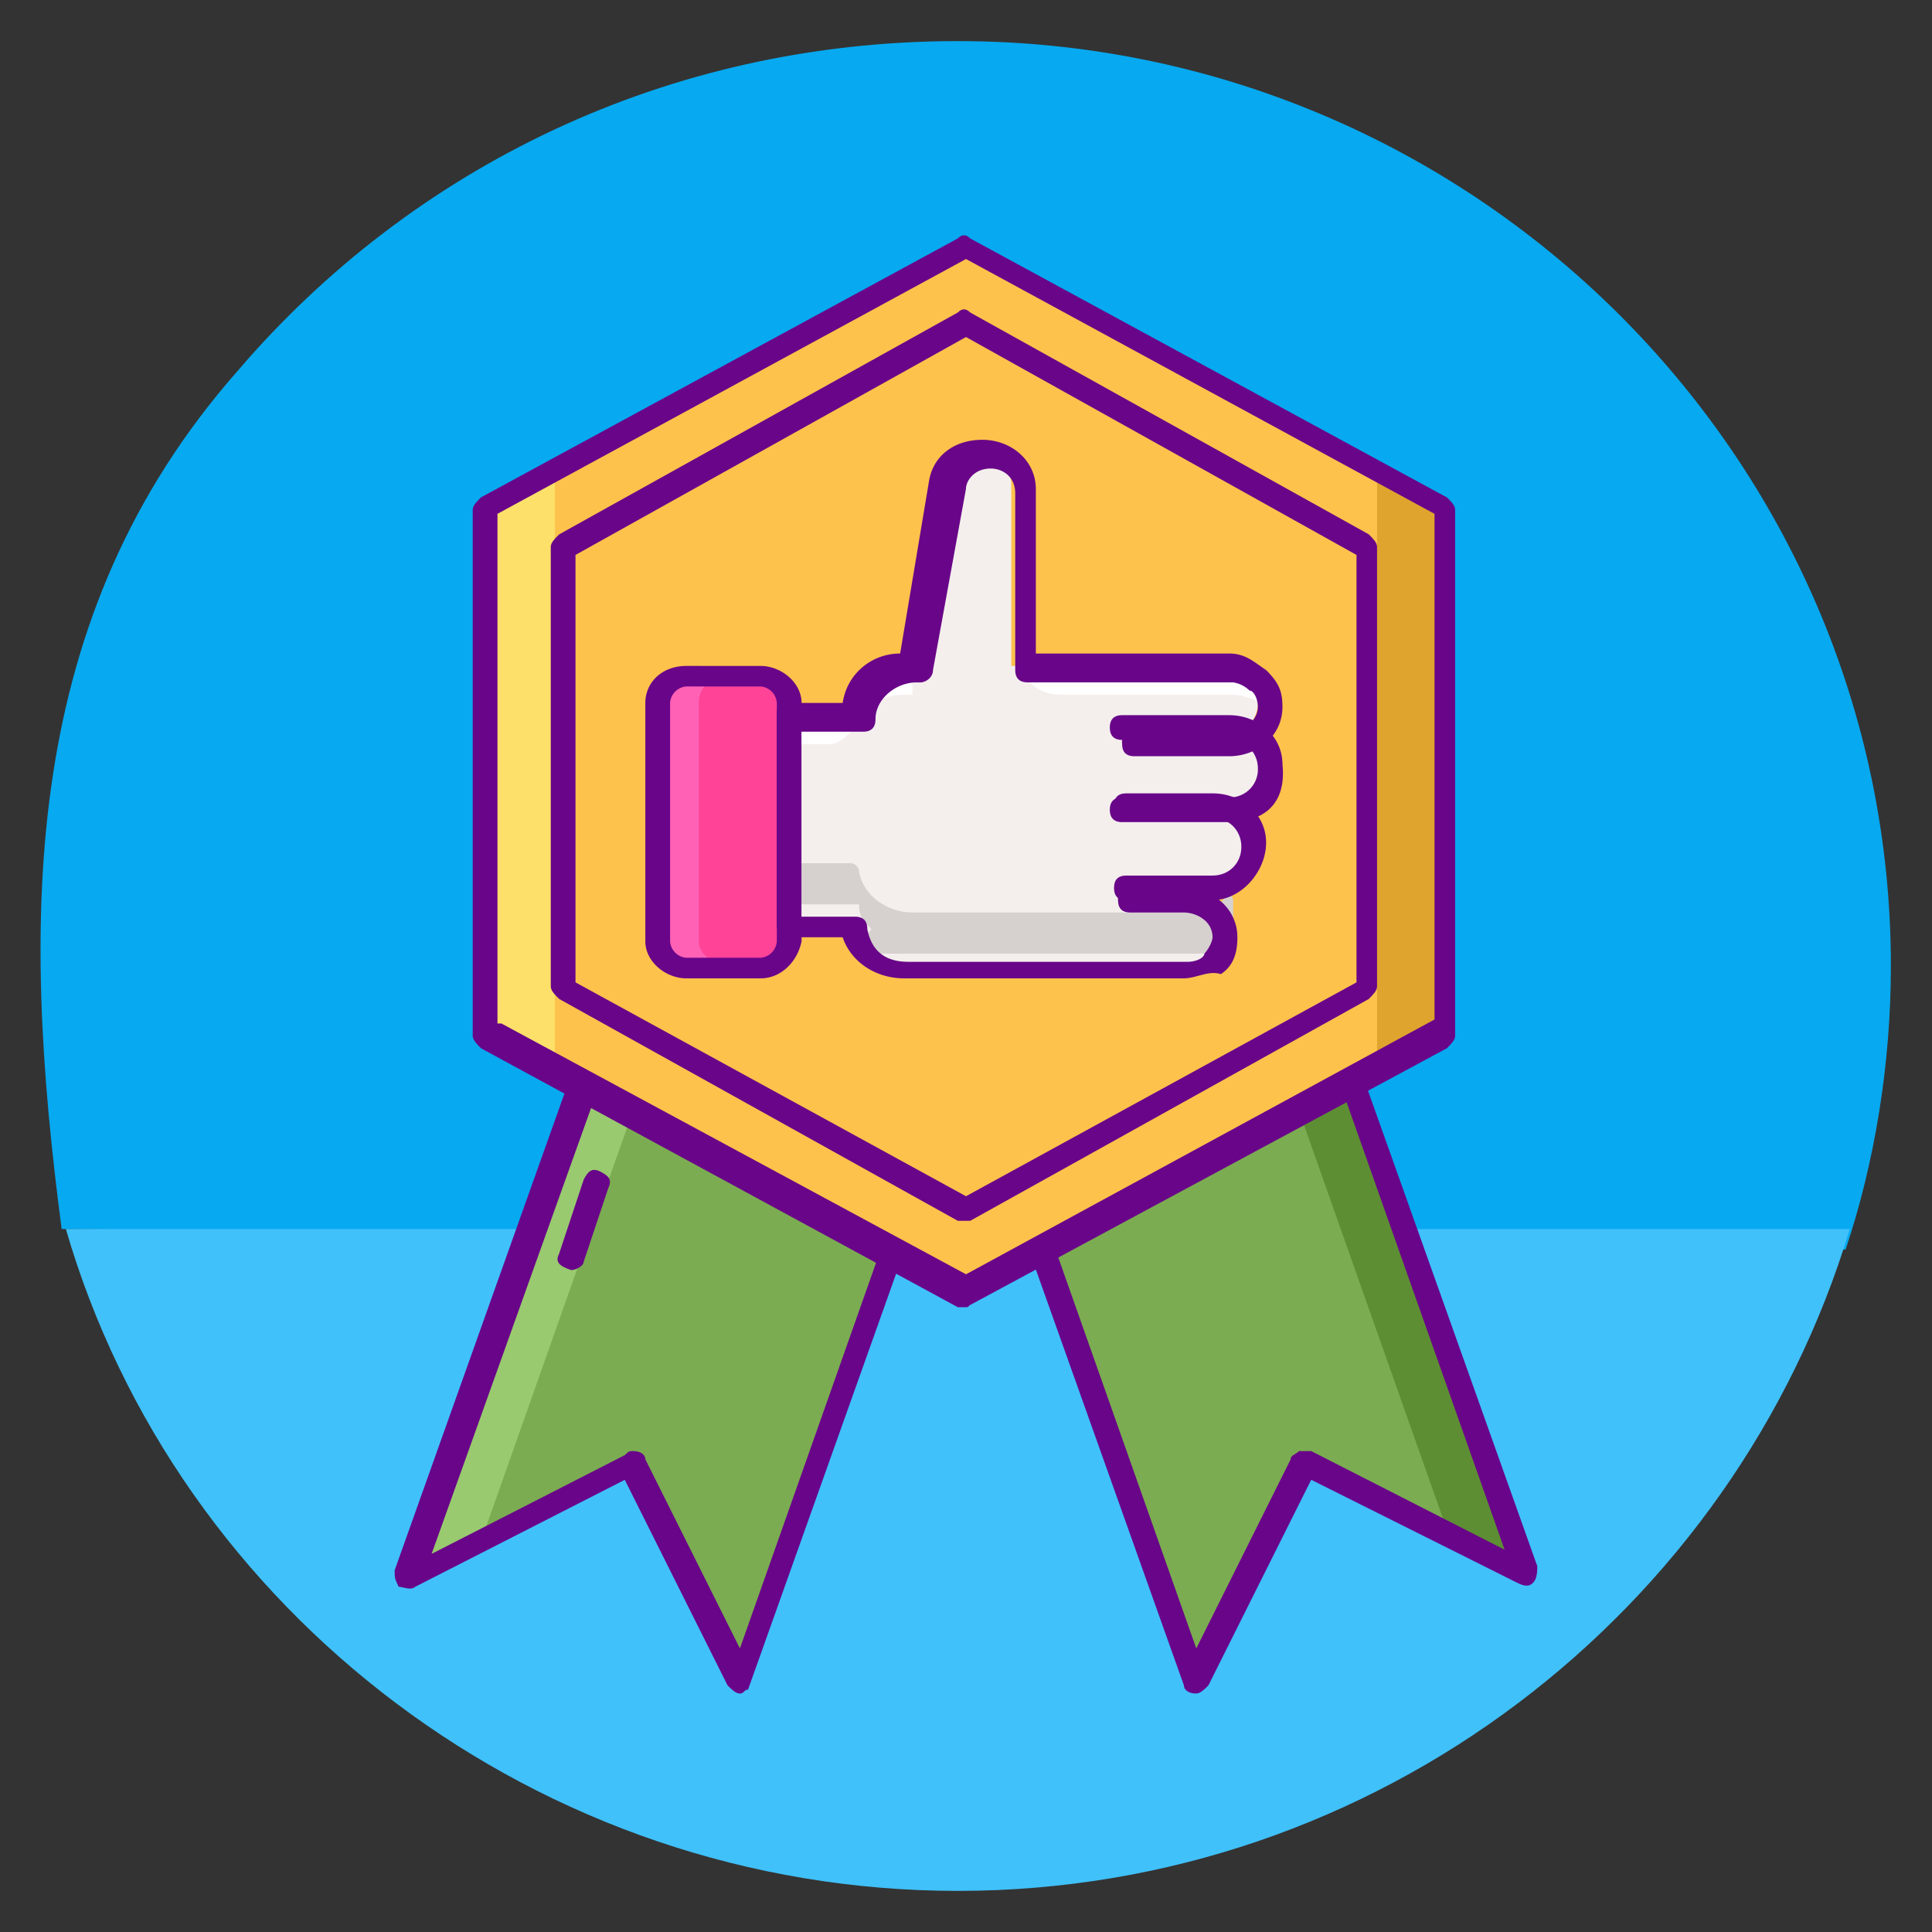 <svg xmlns="http://www.w3.org/2000/svg" width="62.667" height="62.667" viewBox="0 0 47 47" xmlns:v="https://vecta.io/nano"><rect x="0" y="0" width="47" height="47" fill="#333333" stroke="none"/><style><![CDATA[.B{fill:rgb(41.176%,1.961%,53.725%)}]]></style><path d="M46 23.5c0 2.398-.398 4.801-1.102 6.898l-43.398-.5C.5 22.301.5 15 5.801 9 10 4.102 16.199 1 23.301 1 35.801 1 46 11.102 46 23.5zm0 0" fill="rgb(2.745%,66.275%,94.118%)"/><path d="M45 29.898C42.199 39.199 33.5 46 23.301 46s-19-6.801-21.699-16.102zm0 0" fill="rgb(25.098%,75.686%,98.039%)"/><path d="M29.102 40.898l2.598-5.297 5.5 2.699-5.301-14.602-8 2.602zm-11.102 0l-2.602-5.297-5.5 2.699 5.203-14.602 8 2.602zm0 0" fill="rgb(48.235%,67.451%,31.765%)"/><path d="M35.301 37.5l1.801.898-5.203-14.598-1.297.398zm0 0" fill="rgb(36.471%,55.686%,20%)"/><path d="M11.699 37.5l-1.801.898 5.203-14.598 1.297.398zm0 0" fill="rgb(60%,79.216%,43.529%)"/><g class="B"><path d="M18 41.199c-.102 0-.199-.098-.301-.199l-2.5-5-5.098 2.602c-.102.098-.301 0-.402 0-.098-.203-.098-.203-.098-.402l5.199-14.598c.098-.203.199-.301.398-.203l8 2.602c.102 0 .199.102.199.199v.301l-5.199 14.602c-.098 0-.098.098-.199.098zm-2.602-5.898c.203 0 .301.098.301.199L18 40.102 22.801 26.5l-7.402-2.398L10.5 37.801l4.699-2.402c.102-.098.102-.098.199-.098zm0 0"/><path d="M29.102 41.199c-.203 0-.301-.098-.301-.199l-5.199-14.602v-.297c0-.102.098-.102.199-.203l8-2.598c.199-.102.398 0 .398.199l5.199 14.602c0 .098 0 .297-.098.398s-.199.102-.402 0l-5-2.5-2.5 5c-.098.102-.199.199-.297.199zM24.301 26.5l4.801 13.602 2.297-4.602c0-.102.102-.102.203-.199h.297l4.703 2.398-4.801-13.598zm0 0"/></g><path d="M11.898 12.398v12.801L23.5 31.5l11.602-6.301V12.398L23.5 5.898zm0 0" fill="rgb(98.824%,76.078%,29.804%)"/><path d="M13.898 30.898c-.297-.098-.398-.199-.297-.398l.598-1.801c.102-.199.199-.301.402-.199s.297.199.199.398l-.602 1.801c0 .102-.199.199-.301.199zm0 0" class="B"/><path d="M33.5 11.398V26l1.602-.898V12.301zm0 0" fill="rgb(87.059%,64.314%,18.039%)"/><path d="M13.5 26V11.398l-1.602.902v12.801zm0 0" fill="rgb(98.824%,87.843%,41.569%)"/><path d="M16.699 23.398H18.5c.398 0 .602-.297.602-.598V17c0-.398-.301-.602-.602-.602h-1.801c-.398 0-.598.301-.598.602v5.801c0 .398.297.598.598.598zm0 0" fill="rgb(100%,26.275%,59.216%)"/><path d="M17 22.898v-5.797c0-.402.301-.602.602-.602h-.902c-.398 0-.598.301-.598.602v5.797c0 .402.297.602.598.602h.902c-.301-.102-.602-.301-.602-.602zm0 0" fill="rgb(100%,38.039%,70.98%)"/><path d="M18.5 23.801h-1.801c-.5 0-1-.402-1-.902v-5.797c0-.5.402-.902 1-.902H18.5c.5 0 1 .402 1 .902v5.797c-.102.5-.5.902-1 .902zm-1.801-7.102a.43.43 0 0 0-.398.402v5.797a.43.43 0 0 0 .398.402H18.5a.43.43 0 0 0 .398-.402v-5.797a.43.43 0 0 0-.398-.402zm0 0" class="B"/><path d="M30.898 18.898c0-.5-.398-.898-1-.898h-.297c.5 0 1-.398 1-.898s-.402-.902-1-.902h-5v-4.398c0-.5-.402-.902-1-.902-.402 0-.902.402-.902.801l-.699 4.5c-.699 0-1.301.5-1.301 1.199h-1.5V22.5h1.5c.102.602.602 1 1.301 1h6.898c.5 0 1-.398 1-.898s-.398-.902-1-.902h.801c.5 0 1-.398 1-.898s-.398-.902-1-.902h.402c.398-.098.797-.5.797-1zm0 0" fill="rgb(95.686%,93.725%,92.941%)"/><path d="M30.699 17.102v-.203c-.098-.398-.398-.797-1-.797h-4.898c.098.398.398.797 1 .797H30c.199 0 .5.102.699.203zm-10 .699c.199-.5.602-.902 1.301-.902h.199v-.797H22c-.699 0-1.301.5-1.301 1.199h-1.5v.801h1c.199 0 .402-.203.5-.301zm0 0" fill="rgb(100%,100%,100%)"/><path d="M21 23.102c0 .098.102.098 0 0 .102.098.102.098.199.098h.102.098.102.102.098.102.098H22h.102 7c.098 0 .297 0 .398-.098.301-.102.398-.402.5-.602v-.301-.301c0-.098-.102-.098-.102-.199-.199.301-.398.5-.797.5h-6.902c-.598 0-1.199-.398-1.301-1 0-.098-.098-.199-.199-.199h-1.301v1h1.5c0 .301.102.398.301.602-.301.398-.301.398-.199.5-.102-.102-.102 0 0 0zm0 0" fill="rgb(83.922%,81.961%,81.176%)"/><g class="B"><path d="M29.898 20h-2.598c-.199 0-.301-.102-.301-.301s.102-.301.301-.301h2.598a.68.68 0 0 0 .703-.699c0-.398-.301-.699-.703-.699h-2.598c-.199 0-.301-.102-.301-.301s.102-.301.301-.301h2.598c.703 0 1.301.5 1.301 1.203.102 1-.5 1.398-1.301 1.398zm0 0"/><path d="M29.5 21.898h-2.102c-.199 0-.297-.098-.297-.297s.098-.301.297-.301H29.5c.398 0 .699-.301.699-.699s-.301-.703-.699-.703h-2.102c-.199 0-.297-.098-.297-.297s.098-.301.297-.301H29.5c.699 0 1.301.5 1.301 1.199s-.602 1.398-1.301 1.398zm0 0"/><path d="M28.801 23.801H22c-.699 0-1.301-.402-1.5-1h-1.301c-.199 0-.301-.102-.301-.301v-5.102a.26.26 0 0 1 .301-.297H20.5c.102-.703.699-1.203 1.398-1.203l.703-4.199c.098-.598.598-1 1.297-1s1.301.5 1.301 1.199v4h4.699c.402 0 .602.203.902.402.301.301.398.5.398.898 0 .699-.598 1.199-1.301 1.199H27.6c-.203 0-.301-.098-.301-.297a.26.26 0 0 1 .301-.301h2.297c.402 0 .703-.301.703-.602 0-.199-.102-.398-.203-.398a.73.73 0 0 0-.398-.199h-5c-.199 0-.301-.102-.301-.301V12c0-.398-.301-.602-.598-.602-.402 0-.602.301-.602.5l-.801 4.402c0 .199-.199.301-.301.301h-.098c-.5 0-1 .398-1 .898 0 .199-.102.301-.301.301h-1.5v4.5h1.301c.199 0 .301.098.301.301.098.5.398.797 1 .797h6.797c.203 0 .402-.098.402-.199.098-.098.199-.301.199-.398 0-.402-.398-.602-.699-.602H27.5c-.199 0-.301-.098-.301-.301a.26.26 0 0 1 .301-.297h1.301c.699 0 1.301.5 1.301 1.199 0 .398-.102.699-.402.898-.301-.098-.598.102-.898.102zm-5.301 8h-.199L11.699 25.5c-.098-.102-.199-.199-.199-.301V12.398c0-.098.102-.199.199-.297L23.301 5.8c.098-.102.199-.102.301 0L35.2 12.101c.102.098.199.199.199.297v12.801c0 .102-.098.199-.199.301l-11.7 6.301c.102-.102.102 0 0 0zm-11.301-6.902L23.5 31l11.398-6.199V12.5L23.5 6.301 12.102 12.5v12.398zm0 0"/><path d="M23.5 29.699h-.199l-9.699-5.398c-.102-.102-.203-.199-.203-.301V13.301c0-.102.102-.199.203-.301l9.699-5.398c.098-.102.199-.102.301 0L33.301 13c.098.102.199.199.199.301V24c0 .102-.102.199-.199.301l-9.699 5.398H23.5zM14 23.898l9.5 5.203 9.5-5.203V13.5l-9.5-5.301L14 13.5zm0 0"/></g></svg>